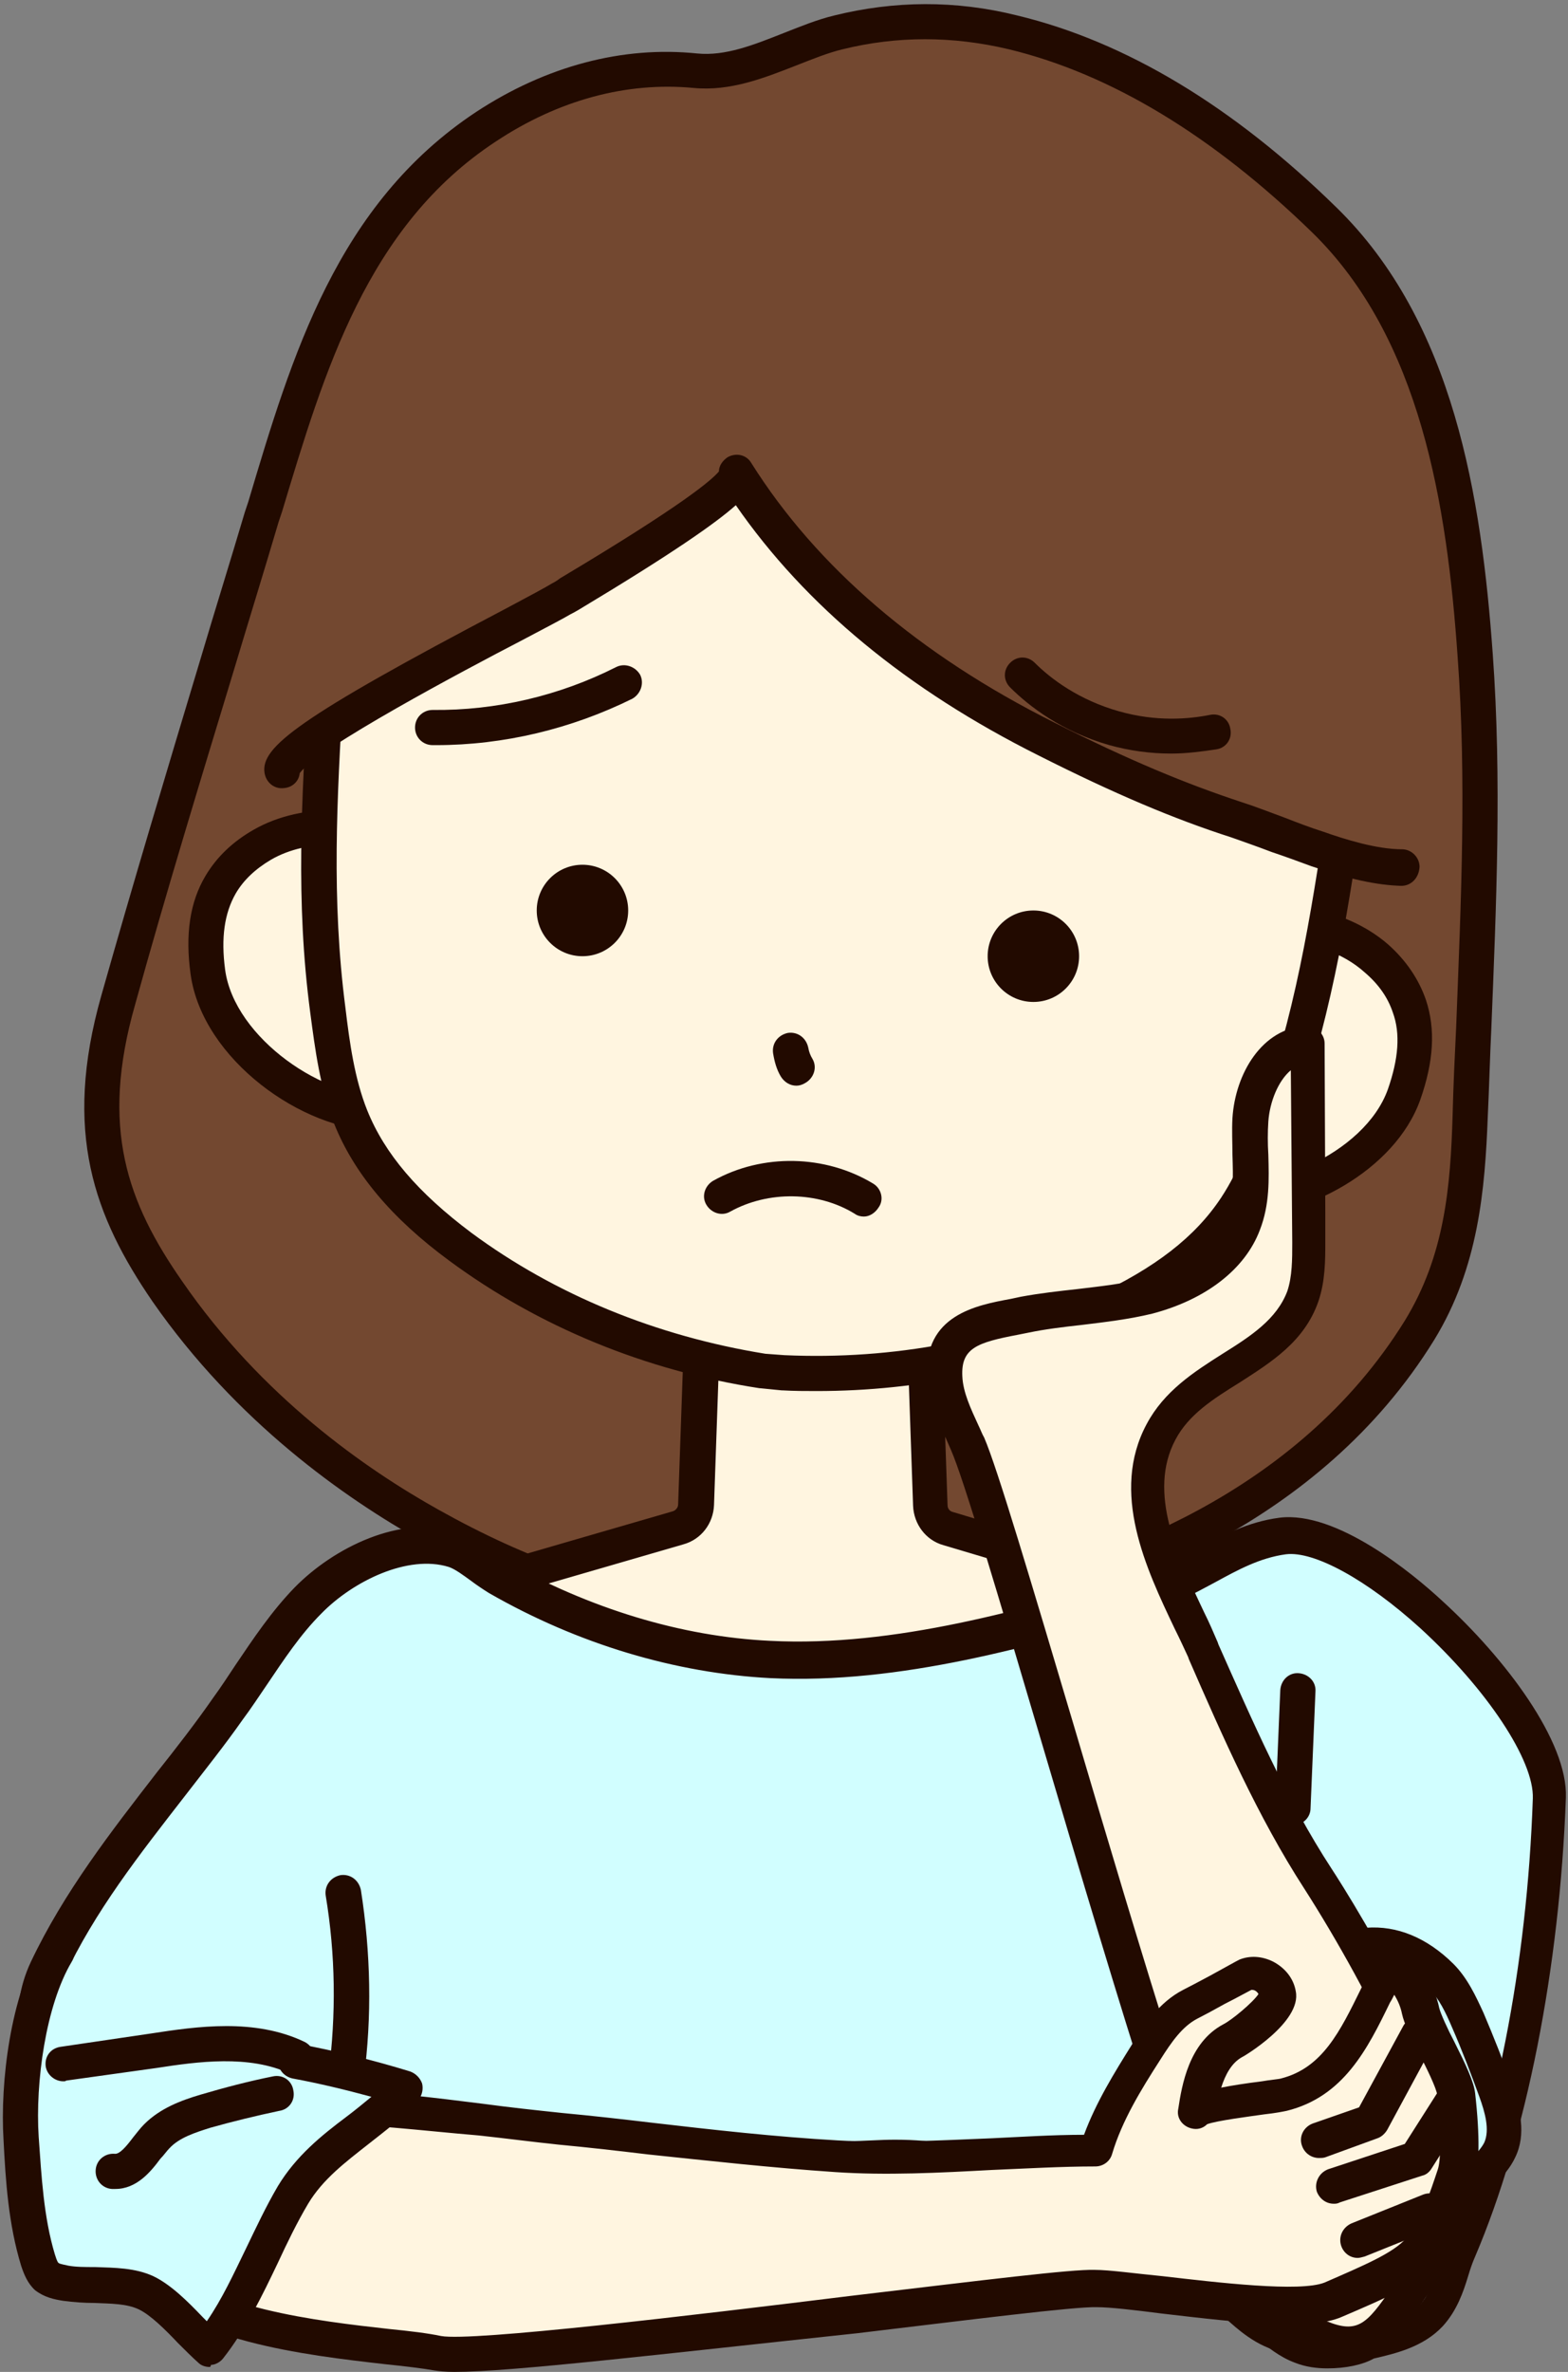 <?xml version="1.0" encoding="UTF-8" standalone="no"?><svg xmlns="http://www.w3.org/2000/svg" xmlns:xlink="http://www.w3.org/1999/xlink" fill="#000000" height="337.1" preserveAspectRatio="xMidYMid meet" version="1" viewBox="-0.4 -0.6 222.9 337.1" width="222.9" zoomAndPan="magnify"><rect x="-0.4" y="-0.6" width="222.9" height="337.1" fill="#808080" stroke="none"/><g><g><g><g><g id="change1_1"><path d="M68.7,17.4C49.2,30.3,43.1,51.8,36.8,72.9c-6.8,22.9-14,45.7-20.5,68.7c-5.5,19.5-0.3,30.8,7.1,41.4 c11.8,17,27.1,27.5,37.3,33.2c22.1,12.4,45.8,18.4,80.8,10.8c6.7-1.4,41.6-9,59.9-38.6c5.9-9.5,6.8-19.6,7.2-30.5 c0.8-22,2.2-43.5,0.7-65.4c-1.6-21.4-5.3-46.1-21.4-61.8c-12.3-12-27.4-22.6-44.3-26.7c-8.2-2-16.6-2-24.8,0 c-6.6,1.7-13.3,6.2-20.3,5.5C87.7,8.4,77.5,11.6,68.7,17.4z" fill="#734830"/></g><g id="change2_15"><path d="M112.6,232.9c-18.7,0-35.6-4.7-53.1-14.5c-10.9-6.1-26.3-16.9-38.2-34C13,172.3,8.5,160.3,14,140.9 C18.5,125,23.3,109,28,93.4c2.1-7.1,4.3-14.1,6.4-21.2l0.5-1.5c6.2-20.8,12.6-42.3,32.4-55.4l0,0C77.2,8.8,88.1,5.9,98.7,7 c4,0.4,8-1.2,12.3-2.9c2.3-0.9,4.7-1.9,7.2-2.5c8.5-2.1,17.2-2.2,26,0c15.4,3.7,30.7,12.9,45.4,27.3 c16.7,16.3,20.6,41.2,22.2,63.4c1.3,17.9,0.5,35.9-0.2,53.3c-0.2,4.1-0.3,8.2-0.5,12.4c-0.4,10.4-1.3,21.5-7.6,31.8 c-16.4,26.6-45.6,36.3-61.5,39.8C131.6,231.8,121.9,232.9,112.6,232.9z M70.1,19.5c-18.3,12-24.4,32.7-30.4,52.6l-0.5,1.5 c-2.1,7.1-4.3,14.2-6.4,21.2c-4.7,15.5-9.6,31.5-14,47.4c-5,17.5-1.1,28.1,6.7,39.3C36.8,197.9,51.6,208.2,62,214 c25,14,48.6,17.1,79,10.6c15.1-3.3,42.8-12.5,58.3-37.5c5.7-9.3,6.5-19.1,6.8-29.3c0.1-4.1,0.3-8.3,0.5-12.4 c0.7-18.1,1.5-35.1,0.2-52.8c-1.5-21.3-5.2-45.1-20.7-60.2C172,18.7,157.5,9.9,143,6.4c-8-1.9-15.9-1.9-23.6,0 c-2.1,0.5-4.3,1.4-6.6,2.3c-4.6,1.8-9.4,3.7-14.6,3.2C88.7,11,79,13.6,70.1,19.5L70.1,19.5z" fill="#220a00"/></g></g><g><g id="change3_3"><path d="M131.8,213.3l-1.2-34.5c-0.1-1.9-1.6-3.4-3.6-3.4l0,0v0l-13.6,0h-10.1l0,0h0c-1.9,0-3.5,1.5-3.6,3.4 l-1.2,34.4c-0.1,1.5-1.1,2.9-2.6,3.3l-38.6,11.2c-2.1,0.6-3.1,2.9-2.3,4.9c3.4,7.7,11,24.7,11.3,24.8c0.5,0.2,48.7,0,48.7,0 c0,0,48.3,0.2,48.7,0c0.4-0.1,7.9-16.8,11.3-24.4c0.9-2-0.2-4.3-2.2-4.9l-38.6-11.6C132.9,216.1,131.9,214.8,131.8,213.3z" fill="#fff5e0"/></g><g id="change2_9"><path d="M80.5,260c-14.2,0-14.5-0.1-14.9-0.2c-1.4-0.5-1.5-0.5-12.8-26.1c-0.7-1.6-0.7-3.4,0-5s2.1-2.8,3.8-3.3 l38.6-11.2c0.4-0.1,0.8-0.5,0.8-1l1.2-34.4c0.1-3.3,2.8-5.9,6.1-5.9h23.7c3.3,0,5.9,2.6,6.1,5.9l1.2,34.5c0,0.5,0.3,0.9,0.8,1 l38.6,11.6c1.7,0.5,3,1.7,3.8,3.3s0.7,3.4,0,5c-11.3,25.2-11.4,25.2-12.8,25.7c-0.5,0.2-0.9,0.3-49.5,0.1 C98.7,259.9,87.8,260,80.5,260z M68,254.9c6.2,0.1,32.7,0,47.2,0c14.5,0,41.1,0.1,47.3,0c1.2-2.5,4.4-9.4,10.5-22.9 c0.2-0.4,0.1-0.7,0-0.9s-0.3-0.5-0.7-0.6L133.7,219c-2.5-0.7-4.2-3-4.3-5.6l0,0l-1.2-34.5c0-0.6-0.5-1-1.1-1h-23.7 c-0.6,0-1,0.5-1.1,1l-1.2,34.4c-0.1,2.6-1.8,4.9-4.4,5.6l-38.6,11.2c-0.4,0.1-0.6,0.4-0.7,0.6c-0.1,0.2-0.2,0.5,0,0.9 C63.5,245.3,66.7,252.4,68,254.9z" fill="#220a00"/></g></g><g><g id="change3_4"><path d="M30.9,125.1c-2.1,3.5-2.4,7.8-1.8,12.4c2.4,17.3,35.9,31.5,34.5,6.4c-0.4-7.2,0-19.1-6.3-23.9 c-5.5-4.1-14.6-4.1-20.4-0.7C34.2,121,32.2,122.9,30.9,125.1z" fill="#fff5e0"/></g><g id="change2_19"><path d="M53.4,160.1c-10.7,0-25-10.1-26.7-22.2c-0.8-5.7-0.1-10.3,2.1-14c0,0,0,0,0,0c1.6-2.7,3.9-4.9,6.9-6.6 c7-4,17.2-3.6,23.1,0.9c6.5,4.9,6.9,15.2,7.2,22.8c0,1,0.1,2,0.1,2.9c0.8,13.5-7.6,15.8-11.2,16.1 C54.4,160.1,53.9,160.1,53.4,160.1z M33.1,126.4L33.1,126.4c-1.6,2.8-2.1,6.3-1.5,10.8c1.3,9.8,14.4,18.6,22.8,17.8 c4.8-0.5,7.1-4.1,6.7-10.9c-0.1-0.9-0.1-2-0.1-3c-0.2-6.6-0.6-15.6-5.2-19c-4.4-3.3-12.4-3.6-17.7-0.5 C35.9,122.9,34.2,124.5,33.1,126.4z" fill="#220a00"/></g></g><g><g id="change3_5"><path d="M199.9,142.4c1.3,3.9,0.8,8.1-0.7,12.6c-5.8,16.5-41.5,23.6-35.1-0.7c1.9-7,3.8-18.8,11-22.1 c6.2-2.9,15.1-1,20.1,3.4C197.6,137.7,199.1,140,199.9,142.4z" fill="#fff5e0"/></g><g id="change2_20"><path d="M174.9,172.5c-2,0-3.9-0.2-5.5-0.8c-3.5-1.1-11.2-5-7.7-18.1c0.2-0.9,0.5-1.8,0.7-2.9 c1.8-7.4,4.3-17.4,11.6-20.9c6.8-3.2,16.8-1.5,22.9,3.8c2.6,2.3,4.4,5,5.4,7.9l0,0c1.4,4.2,1.1,8.8-0.8,14.2 C197.9,165.8,185.1,172.5,174.9,172.5z M181.9,133.3c-2.1,0-4.1,0.4-5.7,1.2c-5.2,2.4-7.3,11.2-8.9,17.6c-0.3,1-0.5,2-0.7,2.9 c-1.7,6.5-0.3,10.6,4.4,12c8.1,2.5,22.6-3.5,25.9-12.8c1.5-4.3,1.8-7.9,0.7-10.9v0c-0.7-2.1-2-4-4-5.7 C190.5,134.8,186,133.3,181.9,133.3z" fill="#220a00"/></g></g><g><g id="change3_2"><path d="M110.9,194.5c15.4,0.7,31.2-2,45.3-8.6c7.3-3.4,14.4-8,19-14.9c2.8-4.3,4.6-9.3,6.3-14.2 c6.2-18,8-35.3,10.9-54.1c1.2-7.5,2.3-15.7,1.1-23.5c-1.3-8.2-5.4-16.3-9.3-23.4c-7.5-13.3-19.4-21.1-34.9-23.6 c-12.8-2.1-18.5-2.7-20.9-2.8l-4.5-0.5c-2.4-0.4-8.1-0.9-21-1.5C87.1,26.7,73.8,32,63.8,43.5c-5.3,6.2-10.9,13.2-13.9,21 c-2.8,7.4-3.3,15.6-3.7,23.2c-0.9,19-2.7,36.3-0.2,55.2c0.7,5.2,1.4,10.4,3.3,15.2c3.1,7.8,9.2,13.7,15.6,18.5 c12.6,9.3,27.6,15.2,43,17.6L110.9,194.5z" fill="#fff5e0"/></g><g id="change2_5"><path d="M115.7,197.1c-1.6,0-3.2,0-4.9-0.1c0,0-0.1,0-0.1,0l-3-0.3c0,0-0.1,0-0.1,0 c-16.3-2.5-31.5-8.8-44.1-18.1c-8.3-6.1-13.6-12.5-16.4-19.5c-2-5.1-2.7-10.5-3.4-15.8c-2.1-15.8-1.2-30.4-0.3-45.9 c0.2-3.2,0.4-6.4,0.5-9.7c0.4-8.4,1-16.6,3.9-24c3.1-8.2,9-15.6,14.3-21.8c10.4-12,24.2-17.7,40.9-16.9 c10.9,0.5,18.1,1,21.3,1.5l4.4,0.4c3.2,0.1,10.3,1.1,21.1,2.8c16.6,2.7,28.9,11,36.7,24.9c4,7.1,8.2,15.5,9.6,24.2 c1.3,7.9,0.2,16-1.1,24.3c-0.5,3.3-1,6.5-1.4,9.6c-2.2,15.3-4.4,29.8-9.6,44.9c-1.7,5-3.5,10.2-6.6,14.8 c-4.2,6.3-10.7,11.5-20.1,15.8C144.6,194.1,130.3,197.1,115.7,197.1z M111.1,192c15.5,0.7,30.8-2.2,44.1-8.4 c8.6-4,14.3-8.4,18-14c2.7-4.1,4.4-8.9,6-13.7c5.1-14.6,7.1-28.9,9.4-44c0.5-3.2,0.9-6.4,1.4-9.7c1.3-8.2,2.2-15.6,1.1-22.7 c-1.3-7.9-5.3-15.9-9.1-22.6c-7-12.4-18.1-20-33.1-22.4c-13.3-2.1-18.6-2.7-20.6-2.7c-0.1,0-0.1,0-0.2,0l-4.5-0.5 c-0.1,0-0.1,0-0.2,0c-2-0.3-7.3-0.9-20.7-1.5c-15.2-0.7-27.6,4.4-36.9,15.2c-5,5.8-10.6,12.8-13.4,20.3 c-2.6,6.8-3.1,14.2-3.5,22.5c-0.2,3.3-0.4,6.6-0.5,9.8c-0.9,15.2-1.7,29.6,0.3,45c0.6,5,1.3,10.1,3.1,14.6 c2.5,6.2,7.2,11.7,14.8,17.4c11.9,8.8,26.3,14.7,41.8,17.2L111.1,192z" fill="#220a00"/></g></g><g id="change1_2"><path d="M186.8,120.1c-4.1-1.4-8.1-3.1-11.5-4.1c-9.3-3-18.2-7.1-27-11.4c-17.6-8.8-33.5-21-44.1-37.8 c1.5,2.4-23,16.6-24.9,17.8c-4.1,2.5-40.2,20.3-39.7,24.4c-3.1-24.1,5-49.3,21.4-67.2c16.3-17.7,42.6-29.6,66.8-26.2 c15.9,2.2,30.1,4.3,43.3,13.9c12.2,8.9,20.5,22.4,24.9,36.6c5.3,17.2,6.1,39,2.7,56.7C195.2,122.7,191,121.6,186.8,120.1z" fill="#734830"/></g><g id="change2_24"><path d="M198.8,125.3C198.8,125.3,198.8,125.3,198.8,125.3c-3.4-0.1-7.3-0.9-12.8-2.8c-1.9-0.7-3.8-1.4-5.6-2 c-2.1-0.8-4.1-1.5-5.8-2.1c-8.1-2.6-16.6-6.2-27.3-11.6c-18.8-9.4-33.2-21.3-43.1-35.6c-2.8,2.5-8.9,6.8-22.4,14.9 c-0.5,0.3-0.9,0.5-1.1,0.6c-1,0.6-3.5,1.9-6.9,3.7c-8.1,4.2-29.2,15.4-31.6,18.9c-0.1,1.1-1,2-2.2,2.1c-1.4,0.2-2.6-0.8-2.8-2.2 c-0.5-3.6,4.6-7.7,34.3-23.3c3.2-1.7,5.8-3.1,6.6-3.6c0.2-0.1,0.6-0.3,1.1-0.7c17.6-10.5,21.6-14,22.6-15.2c0-0.8,0.5-1.5,1.2-2 c1.2-0.7,2.7-0.4,3.4,0.8c0,0,0,0,0,0l0,0c9.3,14.8,23.9,27.3,43.1,36.9c10.5,5.3,18.7,8.7,26.6,11.3c1.9,0.6,3.9,1.4,6.1,2.2 c1.8,0.7,3.6,1.4,5.5,2c3.1,1.1,7.6,2.5,11.2,2.5c1.4,0,2.5,1.2,2.5,2.5C201.3,124.2,200.2,125.3,198.8,125.3z M42.2,108.7 C42.2,108.7,42.2,108.7,42.2,108.7C42.2,108.7,42.2,108.7,42.2,108.7z" fill="#220a00"/></g><g id="change2_16"><circle cx="146.5" cy="135.3" fill="#220a00" r="6.5"/></g><g id="change2_17"><path d="M112.8,153.7c-0.9,0-1.7-0.5-2.2-1.3c-0.6-1-0.9-2.1-1.1-3.3c-0.2-1.4,0.7-2.6,2.1-2.9 c1.4-0.2,2.6,0.7,2.9,2.1c0.1,0.6,0.3,1.1,0.6,1.6c0.7,1.2,0.2,2.7-1,3.4C113.6,153.6,113.2,153.7,112.8,153.7z" fill="#220a00"/></g><g id="change2_11"><circle cx="82.4" cy="128.8" fill="#220a00" r="6.5"/></g><g id="change2_23"><path d="M122.4,172.3c-0.4,0-0.9-0.1-1.3-0.4c-5.2-3.2-12.3-3.3-17.7-0.3c-1.2,0.7-2.7,0.2-3.4-1 c-0.7-1.2-0.2-2.7,1-3.4c7-3.9,15.9-3.7,22.7,0.4c1.2,0.7,1.6,2.3,0.8,3.4C124,171.8,123.2,172.3,122.4,172.3z" fill="#220a00"/></g><g id="change2_13"><path d="M61.6,105.3c-0.2,0-0.3,0-0.5,0c-1.4,0-2.5-1.1-2.5-2.5c0-1.4,1.1-2.5,2.5-2.5c0,0,0,0,0,0 c9,0.1,18-2,26.1-6.1c1.2-0.6,2.7-0.1,3.4,1.1c0.6,1.2,0.1,2.7-1.1,3.4C80.8,103,71.2,105.3,61.6,105.3z" fill="#220a00"/></g><g id="change2_1"><path d="M166.1,106.5c-3,0-5.9-0.4-8.8-1.2c-6.7-1.9-11.4-5.5-14.1-8.2c-1-1-1-2.5,0-3.5c1-1,2.5-1,3.5,0 c2.3,2.3,6.3,5.3,12,6.9c5.3,1.5,9.9,1.1,12.9,0.5c1.4-0.3,2.7,0.6,2.9,2c0.3,1.4-0.6,2.7-2,2.9 C170.5,106.2,168.3,106.5,166.1,106.5z" fill="#220a00"/></g></g><g><g id="change4_1"><path d="M207.3,319.5c-1.3,3.1-1.7,6.6-4.1,9.1c-2.2,2.3-5.4,3.2-8.5,3.9c-3.3,0.8-6.9,1.6-10.1,0.4 c-1.8-0.7-3.3-1.9-4.8-3.2c-13.8-11.4-27.3-18.9-45.1-23c-6.7-1.5-13.9-0.3-20.8-0.3c-8.6,0-17.1,0-25.7-0.2 c-10.1-0.2-19.4-1.5-29.1-4.2c-8.4-2.3-16.9-1.4-25.6-1.3c-5.2,0.1-10.4,0.2-15.6-0.7c-3.1-0.5-6.2-1.4-8.5-3.5 c-4.6-4.1-5.9-10.9-2.9-17.3c6.4-13.7,16.9-24.8,25.7-37.1c3.7-5.2,6.9-10.9,11.4-15.4c4.9-5,13.6-9.4,20.6-7.2 c2,0.6,4.3,2.9,6.2,3.9c11.8,6.7,25.3,11.1,38.9,11.7c17.9,0.9,36.3-4.4,53.3-9.4c7.4-2.1,12.2-7.2,19.6-8.1 c11.9-1.5,38.3,25,37.9,37.2C219.3,275.8,215.5,300.5,207.3,319.5z" fill="#d1feff"/></g><g id="change2_4"><path d="M188.3,336c-1.5,0-3.1-0.2-4.6-0.8c-2.2-0.8-4-2.3-5.6-3.6c-14.5-12-27.7-18.8-44.1-22.5 c-4.3-1-8.8-0.7-13.6-0.5c-2.2,0.1-4.4,0.2-6.7,0.2l-4.5,0c-7,0-14.2,0-21.2-0.2c-10.6-0.2-20-1.6-29.7-4.2 c-6.5-1.8-13.1-1.6-20.1-1.3c-1.6,0.1-3.2,0.1-4.9,0.1c-5.2,0.1-10.6,0.2-16-0.7c-2.7-0.5-6.7-1.4-9.8-4.1 c-5.5-4.9-6.9-13-3.5-20.2c4.7-9.9,11.4-18.5,17.9-26.9c2.7-3.4,5.5-7,8-10.6c1.1-1.5,2.2-3.2,3.2-4.7c2.5-3.7,5.1-7.6,8.4-11 c5.5-5.6,15-10.4,23.1-7.9c1.7,0.5,3.2,1.7,4.7,2.7c0.7,0.5,1.4,1.1,2,1.4c12.1,6.8,25.1,10.8,37.8,11.4 c17.7,0.9,36.2-4.5,52.5-9.3c3-0.9,5.5-2.2,8.1-3.7c3.5-1.9,7.2-3.9,11.8-4.5c8.1-1,18.9,7.9,23.1,11.8c9,8.2,17.9,20,17.6,28 c-0.9,24.3-5.6,48.1-12.9,65.2l0,0c-0.4,0.9-0.7,1.8-1,2.8c-0.7,2.3-1.6,4.9-3.6,7.1c-2.8,3-6.8,3.9-9.8,4.6 C193.3,335.5,190.9,336,188.3,336z M126.8,303.5c2.8,0,5.6,0.2,8.4,0.8c17.2,3.9,31,10.9,46.2,23.5c1.3,1.1,2.7,2.2,4.1,2.8 c2.4,0.9,5.4,0.3,8.7-0.5c3-0.7,5.7-1.5,7.3-3.2c1.2-1.3,1.8-3.2,2.4-5.2c0.3-1.1,0.7-2.2,1.1-3.2l0,0 c7.1-16.6,11.7-39.8,12.5-63.5c0.2-5.4-6.5-15.5-16-24.2c-7.6-6.9-15.1-11-19.1-10.5c-3.7,0.5-6.8,2.2-10.1,4 c-2.8,1.5-5.7,3.1-9.1,4.1c-16.7,4.9-35.6,10.4-54.1,9.5c-13.4-0.7-27.3-4.8-40-12.1c-0.8-0.5-1.7-1.1-2.5-1.7 c-1.1-0.8-2.3-1.7-3.2-2c-5.8-1.8-13.6,2-18.1,6.6c-3,3-5.3,6.5-7.8,10.2c-1.1,1.6-2.2,3.3-3.4,4.9c-2.6,3.7-5.4,7.2-8.1,10.7 c-6.6,8.5-12.9,16.5-17.3,25.9c-2.4,5.2-1.5,10.9,2.3,14.3c1.6,1.4,3.9,2.3,7.3,2.9c4.9,0.8,10.1,0.7,15.1,0.6 c1.6,0,3.2-0.1,4.8-0.1c7.1-0.2,14.4-0.5,21.6,1.5c9.3,2.5,18.3,3.8,28.5,4.1c7,0.2,14.2,0.2,21.1,0.2l4.5,0 c2.1,0,4.3-0.1,6.4-0.2C122.4,303.7,124.6,303.5,126.8,303.5z M207.3,319.5L207.3,319.5L207.3,319.5z" fill="#220a00"/></g></g><g><g id="change4_2"><path d="M208.5,310.1c-6.3,6.6-13,12.8-19.9,18.7c-1.1,1-2.3,1.9-3.7,2.3c-3.1,0.8-6.2-1.4-8.6-3.5 c-3-2.5-6.1-5.2-7.7-8.7c-2.1-4.5-1.4-14.7,0.3-19.5c2.4-7,8.7-12.2,13.8-17.3c6.2-6.2,14.3-9.4,21.9-1.9c1.7,1.7,2.8,4,3.7,6.2 c1.4,3.3,2.7,6.7,3.9,10.1c1,2.7,1.9,5.8,0.6,8.4c-0.5,1.1-1.3,2-2.1,2.8C209.9,308.6,209.2,309.4,208.5,310.1z" fill="#d1feff"/></g><g id="change2_8"><path d="M183.4,333.8c-3.9,0-7.2-2.8-8.9-4.3c-3-2.6-6.4-5.5-8.3-9.6c-2.5-5.4-1.5-16.4,0.2-21.3 c2.2-6.4,7.3-11.3,11.7-15.6c0.9-0.9,1.8-1.7,2.6-2.6c8.6-8.7,17.9-9.4,25.5-1.9c2,2,3.2,4.6,4.3,7c1.4,3.3,2.8,6.8,4,10.2 c1.2,3.4,2.1,7,0.5,10.3c-0.7,1.5-1.7,2.6-2.6,3.5c-0.7,0.8-1.5,1.6-2.2,2.3c-6.4,6.6-13.1,13-20.1,18.9c-1.1,1-2.7,2.3-4.7,2.8 C184.8,333.7,184.1,333.8,183.4,333.8z M194.9,278.4c-3.4,0-6.9,1.9-10.6,5.6c-0.9,0.9-1.8,1.8-2.7,2.7 c-4.3,4.1-8.7,8.4-10.5,13.6c-1.6,4.6-2,14-0.3,17.6c1.4,3.1,4.4,5.6,7,7.9c2.1,1.8,4.5,3.5,6.4,3c0.9-0.2,1.7-0.9,2.7-1.8 c6.9-5.8,13.5-12.1,19.8-18.6v0c0.7-0.8,1.5-1.5,2.2-2.3c0.6-0.7,1.3-1.4,1.7-2.2c0.8-1.8,0.1-4.3-0.7-6.5 c-1.2-3.3-2.5-6.7-3.9-9.9c-0.9-2.1-1.8-4-3.2-5.4C200.2,279.6,197.6,278.4,194.9,278.4z" fill="#220a00"/></g></g><g><g id="change3_6"><path d="M185.7,172.1c0,1.3,0,2.6,0,3.9c0,2.6,0,5.3-0.8,7.7c-3.2,9.2-15.5,10.5-20.2,19.2 c-5.4,10.1,1.9,21.8,5.9,31c4.8,11,9.9,22.5,16.4,32.5c5.7,8.8,22.9,38.1,18.7,49.2c-1.2,3.3-3.3,6.2-5.3,9 c-4,5.6-6.1,9.8-13.2,7c-5-2-8.9-5.7-12.2-9.9c-6.5-8.3-33-106-37.8-117.1c-1.3-3.1-3.1-6.2-3.2-9.6c-0.4-7.2,6-7.7,11.3-8.8 c5.8-1.2,11.8-1.2,17.6-2.6c5.7-1.5,11.5-4.8,13.6-10.3c1.8-4.6,0.7-9.8,1-14.7c0.3-4.9,3.2-10.6,8.1-10.7 C185.6,156,185.6,164.1,185.7,172.1z" fill="#fff5e0"/></g><g id="change2_22"><path d="M191.1,335c-1.4,0-3.1-0.3-4.9-1.1c-4.8-1.9-9.2-5.4-13.3-10.7c-4-5.1-13.5-36.5-25.5-77.1 c-5.8-19.6-10.8-36.5-12.6-40.6c-0.2-0.5-0.5-1.1-0.7-1.6c-1.2-2.7-2.5-5.5-2.7-8.8c-0.5-8.8,7-10.2,11.9-11.1 c0.5-0.1,0.9-0.2,1.4-0.3c2.7-0.5,5.4-0.8,8.1-1.1c3.3-0.4,6.3-0.7,9.3-1.5c2.8-0.7,9.7-3,11.9-8.8c1-2.6,0.9-5.6,0.8-8.8 c0-1.7-0.1-3.4,0-5.2c0.4-6.3,4.2-12.8,10.5-13.1c0.7,0,1.3,0.2,1.8,0.7c0.5,0.5,0.8,1.1,0.8,1.8l0.1,24.2v0l0,3.9 c0,2.7,0,5.7-1,8.6c-2,5.7-6.7,8.6-11.2,11.5c-3.7,2.3-7.2,4.5-9.1,8.1c-4,7.5,0.3,16.6,4.1,24.6c0.7,1.4,1.3,2.8,1.9,4.2 l0.1,0.3c4.8,10.8,9.7,22.1,16.1,31.9c2.5,3.8,24,37.8,18.9,51.4c-1.4,3.6-3.5,6.6-5.6,9.6c-0.3,0.5-0.7,1-1,1.4 C198.8,331.2,196.1,335,191.1,335z M183.1,151.5c-1.8,1.5-3,4.5-3.2,7.3c-0.1,1.5-0.1,3.1,0,4.7c0.1,3.5,0.2,7.1-1.2,10.7 c-2.1,5.6-7.7,9.9-15.3,11.9c-3.3,0.8-6.7,1.2-10,1.6c-2.7,0.3-5.2,0.6-7.6,1.1c-0.5,0.1-1,0.2-1.5,0.3c-5.8,1.1-8.1,1.9-7.9,5.9 c0.1,2.3,1.2,4.6,2.3,7c0.3,0.6,0.5,1.2,0.8,1.7c1.9,4.4,6.7,20.6,12.8,41.1c8.8,29.8,21,70.6,24.7,75.4 c3.5,4.5,7.2,7.5,11.2,9.1c4.4,1.8,5.7,0.4,9.2-4.7c0.3-0.5,0.7-1,1-1.5c1.9-2.7,3.9-5.4,5-8.4c3.2-8.5-9.3-32.7-18.4-46.9 c-6.6-10.2-11.6-21.6-16.4-32.6l-0.1-0.3c-0.6-1.3-1.2-2.6-1.9-4c-4.1-8.6-9.2-19.4-4-29.1c2.5-4.7,6.7-7.4,10.8-10 c4-2.5,7.7-4.9,9.2-8.9c0.7-2.1,0.7-4.5,0.7-6.9L183.1,151.5z" fill="#220a00"/></g></g><g><g id="change3_1"><path d="M79,302c13.1,1.3,26.1,3.1,39.3,3.9c12,0.8,24.7-0.9,36.9-0.9c1.5-5,4.3-9.5,7.1-13.9 c1.7-2.7,3.5-5.4,6.3-6.8c1.8-0.9,6.9-3.8,7.9-4.2c1.9-0.8,4.2,0.7,4.6,2.6c0.4,2-5.2,6-6.4,6.7c-3.5,1.9-4.5,6.3-5.1,10.2 c0.3-1.1,11-2.2,12.5-2.6c8.6-2.2,11.1-10.8,15.2-18.3c2.1,1.4,3.7,3.9,4.2,6.4s4.7,9.3,5,11.8c0.3,3.2,0.8,9.1,0,11.6 c-1.2,3.7-2.6,7.8-5,10.6c-2.1,2.5-6.2,4.3-12.5,7c-5.9,2.6-27.3-1.5-33.7-1.6c-8.1-0.1-85.3,10.9-93.3,9.4 c-10.6-2-45.5-2.2-42.6-20.2c0.6-3.5,1.6-6.9,3.1-10.1c0.3-0.7,0.7-1.3,1.2-1.8c0.7-0.6,1.5-0.8,2.4-1 C44.1,296.4,60.9,300.2,79,302z" fill="#fff5e0"/></g><g id="change2_2"><path d="M64.2,336.5c-1.2,0-2.2-0.1-2.8-0.2c-1.7-0.3-4.2-0.6-7.1-0.9c-11.4-1.3-28.6-3.3-35.1-11.8 c-2.2-2.9-3-6.4-2.4-10.3c0.6-3.7,1.7-7.4,3.4-10.8c0.4-0.9,0.9-1.8,1.9-2.6c1.1-0.9,2.3-1.3,3.5-1.5c14.8-3.5,28.3-1.8,42.7,0 c3.7,0.5,7.4,0.9,11.2,1.3c0,0,0,0,0,0c4.3,0.4,8.7,0.9,12.9,1.4c8.6,1,17.5,2,26.3,2.5c7,0.4,14.5,0,21.8-0.3 c4.3-0.2,8.8-0.5,13.2-0.5c1.7-4.6,4.3-8.8,6.8-12.8c1.7-2.7,3.8-6,7.3-7.8c0.8-0.4,2.3-1.2,3.8-2c2.2-1.2,3.6-2,4.2-2.3 c1.5-0.6,3.2-0.5,4.8,0.3c1.7,0.9,2.9,2.4,3.2,4.2c0.9,4.4-7.6,9.4-7.7,9.4c-1.4,0.8-2.3,2.4-2.9,4.3c1.5-0.3,3.4-0.6,5.8-0.9 c1.1-0.2,2.4-0.3,2.7-0.4c5.9-1.5,8.4-6.7,11.4-12.8c0.7-1.4,1.4-2.9,2.2-4.3c0.3-0.6,0.9-1.1,1.6-1.2c0.7-0.2,1.4-0.1,2,0.3 c2.6,1.7,4.6,4.6,5.3,8c0.2,0.8,1.2,3,2.1,4.7c1.7,3.4,2.8,5.7,3,7.4c0.7,6.2,0.6,10.4-0.1,12.7c-1.2,3.7-2.7,8.2-5.5,11.5 c-2.6,3-7.1,4.9-13.4,7.6c-4.4,1.9-13.7,0.9-25.6-0.5c-3.9-0.5-7.3-0.9-9.2-0.9c-3.1-0.1-18.1,1.8-34,3.7 C93.3,334,72.3,336.5,64.2,336.5z M43.8,301.2c-5.7,0-11.4,0.5-17.3,1.9c-0.4,0.1-1.1,0.3-1.3,0.5c-0.2,0.2-0.5,0.7-0.6,1 c-1.4,3-2.4,6.2-2.9,9.4c-0.4,2.5,0.1,4.6,1.5,6.5c5.2,6.9,21.8,8.8,31.7,9.9c3,0.3,5.5,0.6,7.4,1c4.4,0.8,35.5-2.9,58.2-5.7 c19.4-2.3,31.4-3.8,34.7-3.7c2.1,0,5.6,0.5,9.7,0.9c7.8,0.9,19.5,2.3,23,0.9c5.5-2.4,9.8-4.2,11.6-6.3c2.1-2.5,3.4-6.5,4.5-9.8 c0.4-1.2,0.5-4.5-0.1-10.6c-0.1-0.9-1.5-3.8-2.5-5.7c-1.2-2.3-2.2-4.4-2.5-5.8c-0.2-1-0.6-1.9-1.1-2.7c-0.2,0.4-0.4,0.8-0.6,1.1 c-3.2,6.6-6.6,13.4-14.7,15.4c-0.5,0.1-1.4,0.3-3.2,0.5c-2.1,0.3-6.8,0.9-8.1,1.4c-0.6,0.6-1.4,0.8-2.2,0.6 c-1.3-0.3-2.2-1.5-1.9-2.8c0.5-3.3,1.5-9.4,6.4-12c1.2-0.6,4.2-3.1,5-4.3c-0.1-0.2-0.3-0.4-0.5-0.5c-0.2-0.1-0.4-0.1-0.5-0.1 c-0.4,0.2-2.4,1.3-3.8,2c-1.6,0.9-3.1,1.7-3.9,2.1c-2.1,1.1-3.6,3.2-5.3,5.9c-2.7,4.2-5.4,8.6-6.8,13.3c-0.3,1.1-1.3,1.8-2.4,1.8 c-4.8,0-9.9,0.3-14.7,0.5c-7.4,0.4-15,0.8-22.3,0.3c-8.9-0.6-17.9-1.6-26.5-2.5c-4.2-0.5-8.5-1-12.8-1.4 c-3.8-0.4-7.6-0.9-11.3-1.3C59.4,302.2,51.6,301.2,43.8,301.2z M171.9,300.2C171.9,300.2,171.9,300.2,171.9,300.2 C171.9,300.2,171.9,300.2,171.9,300.2z M171.9,300.2C171.9,300.2,171.9,300.2,171.9,300.2C171.9,300.2,171.9,300.2,171.9,300.2z" fill="#220a00"/></g></g><g id="change2_21"><path d="M48.8,297c-0.1,0-0.2,0-0.3,0c-1.4-0.2-2.3-1.4-2.2-2.8c1.1-8.5,1-17-0.4-25.4c-0.2-1.4,0.7-2.6,2.1-2.9 c1.4-0.2,2.6,0.7,2.9,2.1c1.4,8.9,1.6,18,0.4,26.9C51.1,296.1,50,297,48.8,297z" fill="#220a00"/></g><g id="change4_3"><path d="M7.6,277c-4.1,6.9-5.5,18.7-5,26.4c0.4,5.8,0.7,11.7,2.4,17.3c0.3,0.9,0.6,1.8,1.3,2.3 c0.7,0.6,1.7,0.8,2.7,0.9c3.7,0.5,8.1-0.1,11.4,1.4c3.1,1.4,6.4,5.7,9,8c5.2-6.5,7.7-14.6,12-21.7c4-6.7,11.2-9.8,16-15.2 c-5.1-1.6-10.3-2.9-15.5-3.8L7.6,277z" fill="#d1feff"/></g><g id="change2_6"><path d="M29.4,335.8c-0.6,0-1.2-0.2-1.6-0.6c-0.9-0.8-1.9-1.8-2.9-2.8c-1.8-1.9-3.9-4-5.6-4.8 c-1.7-0.8-3.9-0.8-6.3-0.9c-1.4,0-2.9-0.1-4.4-0.3c-1.3-0.2-2.7-0.5-4-1.5c-1.1-1-1.6-2.3-2-3.5c-1.8-5.9-2.2-12-2.5-17.9 c-0.5-8.2,1-20.4,5.4-27.8c0.7-1.2,2.2-1.6,3.4-0.9c1.2,0.7,1.6,2.2,0.9,3.4c-3.7,6.2-5.2,17.2-4.7,24.9 c0.4,5.6,0.7,11.4,2.3,16.7c0.1,0.3,0.3,1,0.5,1.2c0.2,0.2,1.1,0.3,1.4,0.4c1.1,0.2,2.4,0.2,3.8,0.2c2.8,0.1,5.7,0.1,8.3,1.3 c2.5,1.2,4.9,3.6,7,5.8c0.2,0.2,0.4,0.4,0.6,0.6c2.2-3.2,3.8-6.7,5.6-10.4c1.4-2.9,2.8-5.9,4.5-8.8c2.6-4.3,6.2-7.2,9.8-9.9 c1.2-0.9,2.4-1.9,3.5-2.8c-3.7-1-7.4-1.9-11.2-2.6c-1.4-0.3-2.3-1.6-2-2.9c0.3-1.4,1.6-2.3,2.9-2c5.3,1,10.6,2.3,15.8,3.9 c0.8,0.3,1.4,0.9,1.7,1.7c0.2,0.8,0,1.7-0.5,2.3c-2.1,2.5-4.7,4.4-7.1,6.3c-3.3,2.6-6.5,5-8.6,8.5c-1.6,2.7-3,5.6-4.3,8.4 c-2.2,4.6-4.5,9.4-7.8,13.6c-0.4,0.5-1.1,0.9-1.7,0.9C29.5,335.8,29.5,335.8,29.4,335.8z" fill="#220a00"/></g><g id="change2_7"><path d="M183.4,258.8c0,0-0.1,0-0.1,0c-1.4-0.1-2.5-1.2-2.4-2.6l0.7-16.6c0.1-1.4,1.2-2.5,2.6-2.4 c1.4,0.1,2.5,1.2,2.4,2.6l-0.7,16.6C185.9,257.7,184.8,258.8,183.4,258.8z" fill="#220a00"/></g><g id="change2_14"><path d="M16,310.5c-0.2,0-0.3,0-0.5,0c-1.4-0.1-2.4-1.3-2.3-2.7s1.3-2.4,2.7-2.3c0.7,0.1,1.7-1.1,2.6-2.3 c0.5-0.6,1-1.3,1.6-1.9c2.3-2.3,5.3-3.4,8-4.2c3.4-1,6.8-1.9,10.3-2.6c1.4-0.3,2.7,0.6,2.9,2c0.3,1.4-0.6,2.7-2,2.9 c-3.3,0.7-6.6,1.5-9.8,2.4c-2.2,0.7-4.4,1.4-5.8,2.9c-0.4,0.4-0.8,1-1.3,1.5C21,308.1,19,310.5,16,310.5z" fill="#220a00"/></g><g id="change2_12"><path d="M8.6,295.2c-1.2,0-2.3-0.9-2.5-2.1c-0.2-1.4,0.7-2.6,2.1-2.8l12.9-1.9c6.5-1,14.7-2.2,21.8,1.2 c1.2,0.6,1.8,2.1,1.2,3.3c-0.6,1.2-2.1,1.8-3.3,1.2c-5.8-2.7-13.1-1.7-18.9-0.8L9,295.1C8.9,295.2,8.8,295.2,8.6,295.2z" fill="#220a00"/></g><g id="change2_3"><path d="M187.1,306.1c-1,0-2-0.6-2.4-1.7c-0.5-1.3,0.2-2.7,1.5-3.2l6.6-2.3l6.3-11.6c0.7-1.2,2.2-1.7,3.4-1 c1.2,0.7,1.7,2.2,1,3.4l-6.7,12.4c-0.3,0.5-0.8,1-1.4,1.2L188,306C187.7,306.1,187.4,306.1,187.1,306.1z" fill="#220a00"/></g><g id="change2_10"><path d="M189.2,312.6c-1.1,0-2-0.7-2.4-1.7c-0.4-1.3,0.3-2.7,1.6-3.2l10.9-3.6l4.9-7.7c0.7-1.2,2.3-1.5,3.5-0.8 c1.2,0.7,1.5,2.3,0.8,3.5l-5.4,8.5c-0.3,0.5-0.8,0.9-1.3,1l-11.7,3.8C189.7,312.6,189.5,312.6,189.2,312.6z" fill="#220a00"/></g><g id="change2_18"><path d="M192.6,320.3c-1,0-1.9-0.6-2.3-1.6c-0.5-1.3,0.1-2.7,1.4-3.3l10.2-4.1c1.3-0.5,2.7,0.1,3.3,1.4 c0.5,1.3-0.1,2.7-1.4,3.3l-10.2,4.1C193.2,320.2,192.9,320.3,192.6,320.3z" fill="#220a00"/></g></g></g></svg>